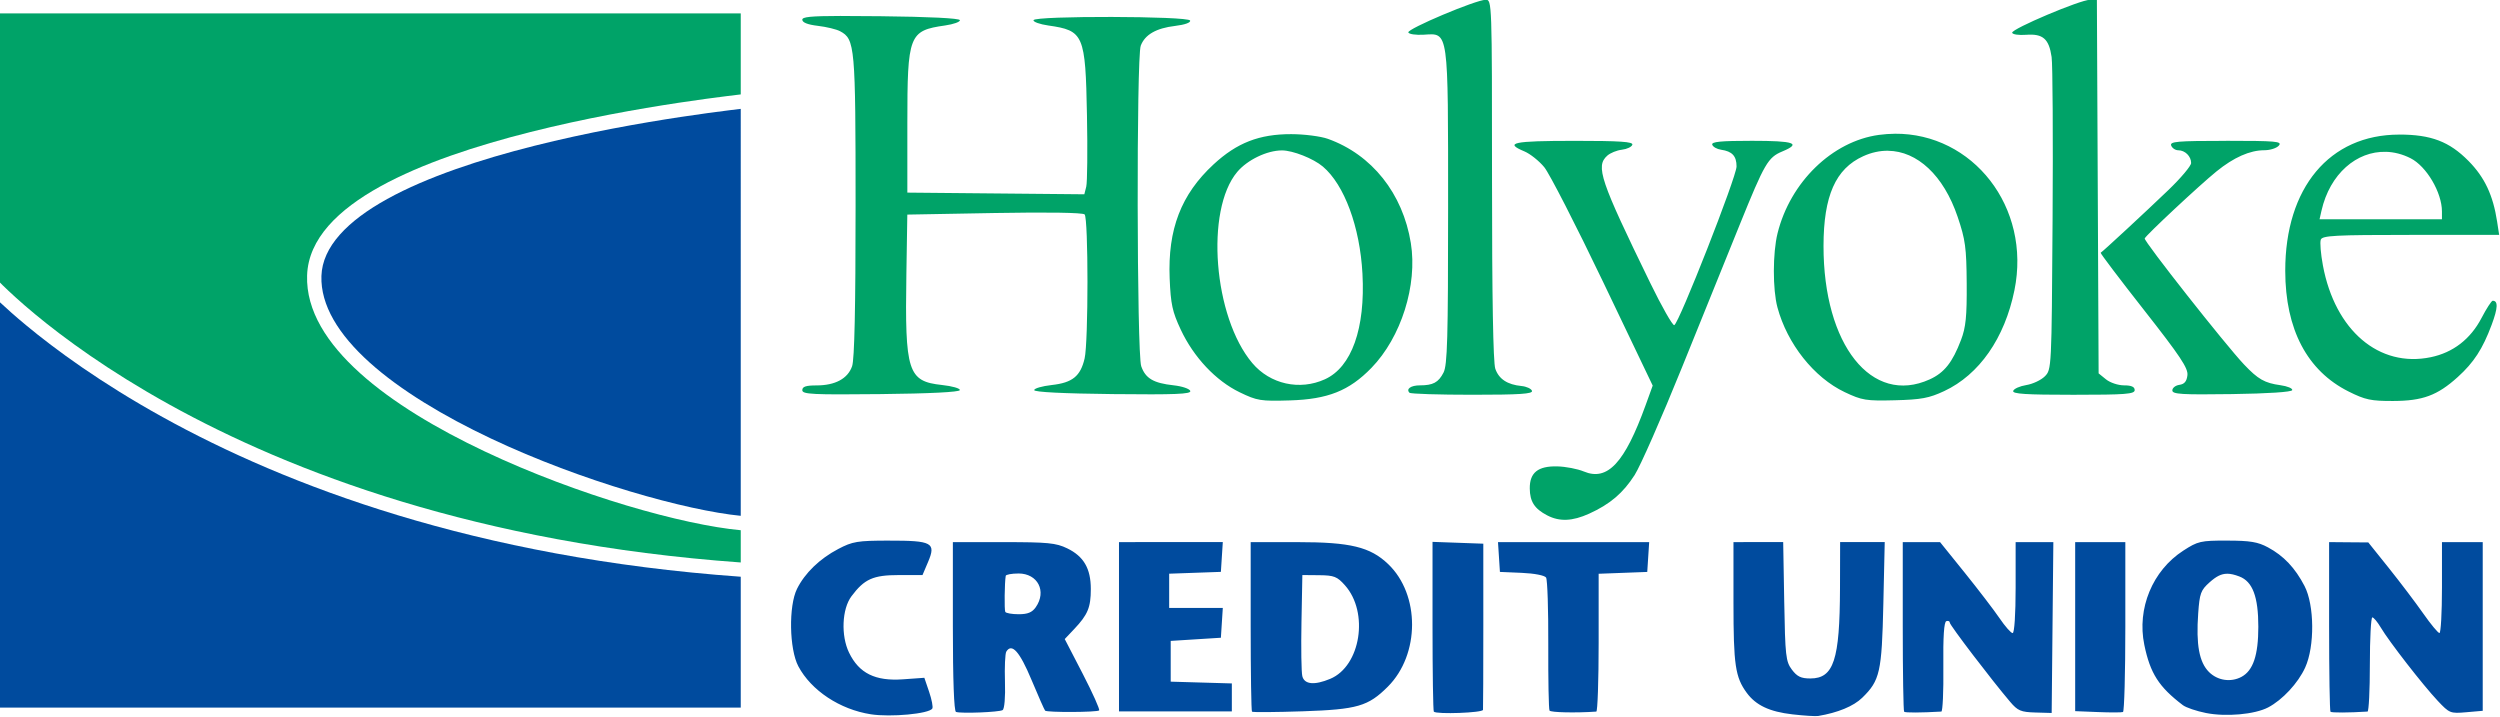 <?xml version="1.0" encoding="UTF-8" standalone="no"?>
<svg
   xmlns:dc="http://purl.org/dc/elements/1.1/"
   xmlns:cc="http://creativecommons.org/ns#"
   xmlns:rdf="http://www.w3.org/1999/02/22-rdf-syntax-ns#"
   xmlns:svg="http://www.w3.org/2000/svg"
   xmlns="http://www.w3.org/2000/svg"
   id="svg4812"
   version="1.1"
   viewBox="0 0 84.414 24.195"
   height="24.195mm"
   width="84.414mm">
  <defs
     id="defs4806" />
  <g
     transform="translate(-35.894,-25.034)"
     id="layer1">
    <g
       transform="matrix(0.833,0,0,0.833,17.434,-0.157)"
       id="g5460">
      <path
         id="path5431"
         style="fill:#00a368;fill-opacity:1;stroke-width:0.127"
         d="m 118.873,36.395 c 0.331,0.009 0.67,0.093 1.001,0.261 0.645,0.326 1.271,1.388 1.271,2.157 v 0.315 h -2.48 -2.481 l 0.079,-0.349 c 0.34,-1.494 1.427,-2.417 2.609,-2.383 z m -20.182,-0.042 c 1.179,0.012 2.252,0.989 2.823,2.678 0.313,0.925 0.357,1.247 0.367,2.702 0.009,1.335 -0.035,1.774 -0.23,2.287 -0.347,0.914 -0.679,1.331 -1.271,1.6 -2.349,1.067 -4.308,-1.398 -4.303,-5.413 0.003,-2.027 0.488,-3.125 1.607,-3.633 0.338,-0.154 0.677,-0.226 1.007,-0.223 z m -24.565,-0.015 c 0.438,0 1.274,0.33 1.657,0.655 0.872,0.739 1.503,2.445 1.605,4.342 0.12,2.221 -0.438,3.789 -1.523,4.281 -1.024,0.465 -2.219,0.198 -2.941,-0.656 -1.575,-1.863 -1.917,-6.199 -0.612,-7.75 0.412,-0.489 1.207,-0.872 1.813,-0.872 z M 112.396,35.951 c -1.991,0 -2.289,0.026 -2.226,0.191 0.04,0.105 0.17,0.191 0.288,0.191 0.274,0 0.52,0.244 0.52,0.516 0,0.116 -0.415,0.609 -0.921,1.095 -0.928,0.891 -2.661,2.496 -2.746,2.543 -0.025,0.014 0.765,1.058 1.756,2.32 1.47,1.873 1.794,2.359 1.761,2.644 -0.029,0.25 -0.121,0.361 -0.326,0.39 -0.157,0.022 -0.286,0.124 -0.286,0.225 0,0.156 0.373,0.179 2.415,0.15 1.475,-0.021 2.427,-0.084 2.446,-0.162 0.017,-0.07 -0.197,-0.159 -0.477,-0.198 -0.646,-0.09 -0.906,-0.238 -1.478,-0.841 -0.745,-0.786 -4.07,-5.004 -4.026,-5.109 0.057,-0.137 2.221,-2.158 2.909,-2.716 0.701,-0.569 1.356,-0.859 1.94,-0.859 0.238,0 0.504,-0.086 0.591,-0.191 0.14,-0.168 -0.112,-0.191 -2.141,-0.191 z m -26.441,0 c -2.467,0 -2.836,0.079 -2.002,0.427 0.232,0.097 0.594,0.385 0.804,0.64 0.21,0.255 1.285,2.351 2.389,4.658 l 2.007,4.195 -0.286,0.79 c -0.849,2.346 -1.545,3.094 -2.506,2.692 -0.253,-0.106 -0.738,-0.199 -1.077,-0.207 -0.783,-0.018 -1.12,0.254 -1.114,0.897 0.005,0.531 0.192,0.821 0.707,1.089 0.499,0.26 1.02,0.239 1.7,-0.069 0.844,-0.383 1.375,-0.834 1.844,-1.567 0.231,-0.361 1.09,-2.313 1.909,-4.338 0.819,-2.024 1.878,-4.641 2.353,-5.815 1.008,-2.488 1.142,-2.719 1.722,-2.962 0.789,-0.33 0.498,-0.432 -1.228,-0.432 -1.273,0 -1.65,0.037 -1.61,0.159 0.029,0.087 0.191,0.179 0.36,0.203 0.448,0.064 0.625,0.256 0.625,0.678 0,0.417 -2.336,6.369 -2.525,6.432 -0.066,0.022 -0.505,-0.749 -0.975,-1.714 -2.031,-4.167 -2.22,-4.725 -1.742,-5.155 0.122,-0.11 0.39,-0.219 0.594,-0.242 0.204,-0.023 0.395,-0.114 0.424,-0.201 0.041,-0.123 -0.49,-0.159 -2.373,-0.159 z m 33.457,-0.254 c -2.824,2e-6 -4.623,2.153 -4.619,5.525 0.003,2.367 0.887,4.049 2.568,4.889 0.674,0.337 0.908,0.387 1.803,0.384 1.198,-0.003 1.796,-0.224 2.62,-0.969 0.655,-0.592 1.011,-1.141 1.376,-2.119 0.254,-0.681 0.267,-0.976 0.042,-0.975 -0.048,1.28e-4 -0.252,0.315 -0.453,0.7 -0.447,0.856 -1.154,1.402 -2.059,1.589 -2.094,0.435 -3.878,-1.083 -4.37,-3.718 -0.088,-0.471 -0.127,-0.943 -0.086,-1.048 0.063,-0.165 0.577,-0.192 3.652,-0.192 h 3.578 l -0.083,-0.54 c -0.164,-1.07 -0.505,-1.794 -1.158,-2.456 -0.779,-0.789 -1.52,-1.071 -2.813,-1.071 z m -44.904,-0.018 c -1.303,-0.003 -2.208,0.349 -3.156,1.226 -1.317,1.219 -1.86,2.631 -1.779,4.623 0.043,1.044 0.108,1.346 0.45,2.076 0.524,1.118 1.421,2.071 2.387,2.538 0.709,0.343 0.851,0.366 2.033,0.33 1.542,-0.046 2.406,-0.39 3.309,-1.319 1.205,-1.24 1.872,-3.352 1.597,-5.059 -0.324,-2.01 -1.579,-3.587 -3.363,-4.225 -0.289,-0.103 -0.954,-0.189 -1.479,-0.19 z m 24.457,-0.016 c -0.21,0.002 -0.424,0.017 -0.641,0.046 -1.891,0.257 -3.597,1.913 -4.111,3.991 -0.197,0.797 -0.199,2.276 -0.004,3.001 0.399,1.48 1.482,2.845 2.728,3.436 h 2.54e-4 c 0.701,0.332 0.865,0.359 2.033,0.329 1.071,-0.027 1.385,-0.086 1.998,-0.372 1.421,-0.665 2.451,-2.143 2.847,-4.085 0.689,-3.378 -1.694,-6.373 -4.851,-6.347 z M 56.253,30.888 c -1.263,0.002 -1.571,0.043 -1.571,0.151 0,0.115 0.216,0.201 0.632,0.25 0.347,0.041 0.753,0.139 0.9,0.218 0.605,0.324 0.628,0.589 0.628,7.09 0,4.126 -0.045,6.215 -0.141,6.489 -0.175,0.503 -0.685,0.778 -1.441,0.778 -0.432,0 -0.578,0.049 -0.578,0.193 0,0.168 0.407,0.188 3.177,0.159 1.984,-0.021 3.189,-0.081 3.209,-0.161 0.017,-0.07 -0.309,-0.164 -0.725,-0.208 -1.383,-0.148 -1.505,-0.53 -1.442,-4.493 l 0.038,-2.414 3.533,-0.064 c 2.153,-0.039 3.58,-0.016 3.654,0.057 0.154,0.154 0.154,5.175 -5.08e-4,5.839 -0.167,0.719 -0.493,0.983 -1.331,1.076 -0.394,0.044 -0.714,0.137 -0.712,0.207 0.002,0.08 1.177,0.139 3.192,0.161 2.529,0.027 3.177,6.36e-4 3.135,-0.127 -0.029,-0.089 -0.334,-0.192 -0.678,-0.229 -0.815,-0.089 -1.139,-0.28 -1.311,-0.774 -0.179,-0.514 -0.197,-12.527 -0.019,-12.994 0.17,-0.447 0.626,-0.709 1.392,-0.8 0.395,-0.047 0.637,-0.134 0.609,-0.218 -0.061,-0.184 -6.301,-0.199 -6.348,-0.015 -0.017,0.069 0.253,0.166 0.6,0.216 1.438,0.206 1.505,0.361 1.567,3.639 0.027,1.42 0.014,2.722 -0.029,2.893 l -0.078,0.31 -3.587,-0.034 -3.587,-0.034 v -2.796 c 0,-3.603 0.064,-3.77 1.529,-3.979 0.347,-0.05 0.617,-0.147 0.6,-0.216 -0.019,-0.077 -1.252,-0.138 -3.209,-0.159 -0.658,-0.007 -1.185,-0.011 -1.606,-0.01 z m 50.624,-0.655 c -0.392,6.4e-5 -3.175,1.178 -3.153,1.334 0.01,0.07 0.265,0.108 0.567,0.085 0.68,-0.051 0.925,0.163 1.032,0.901 0.043,0.296 0.061,3.268 0.039,6.603 -0.039,6.031 -0.04,6.066 -0.315,6.341 -0.152,0.152 -0.49,0.311 -0.752,0.353 -0.262,0.043 -0.5,0.149 -0.529,0.236 -0.041,0.123 0.505,0.158 2.436,0.158 2.127,0 2.488,-0.028 2.488,-0.191 0,-0.132 -0.133,-0.191 -0.431,-0.191 -0.237,0 -0.566,-0.109 -0.731,-0.243 l -0.3,-0.243 -0.035,-7.573 -0.035,-7.572 z m -24.493,0 c -0.393,0 -3.185,1.178 -3.137,1.323 0.024,0.071 0.307,0.112 0.629,0.092 1.012,-0.062 0.984,-0.262 0.984,7.035 0,5.283 -0.03,6.361 -0.186,6.662 -0.207,0.401 -0.424,0.517 -0.961,0.517 -0.364,0 -0.57,0.148 -0.417,0.3 0.045,0.045 1.191,0.081 2.549,0.081 1.917,0 2.456,-0.035 2.415,-0.159 -0.029,-0.087 -0.219,-0.175 -0.423,-0.195 -0.575,-0.056 -0.919,-0.282 -1.064,-0.7 -0.087,-0.249 -0.133,-2.917 -0.133,-7.67 0,-7.216 -0.003,-7.288 -0.255,-7.288 z" />
      <path
         id="path5368"
         style="fill:#004b9e;fill-opacity:1;stroke-width:0.127"
         d="m 74.952,53.551 0.683,0.006 c 0.603,0.006 0.726,0.054 1.042,0.408 0.983,1.1 0.64,3.277 -0.596,3.793 -0.641,0.268 -1.048,0.229 -1.131,-0.11 -0.039,-0.157 -0.054,-1.144 -0.034,-2.192 z m 37.486,-0.054 c 0.145,-3.81e-4 0.303,0.038 0.496,0.112 0.536,0.204 0.768,0.818 0.768,2.039 0,1.153 -0.21,1.776 -0.683,2.03 -0.433,0.231 -0.969,0.151 -1.318,-0.198 -0.396,-0.396 -0.527,-1.109 -0.436,-2.377 0.058,-0.813 0.104,-0.938 0.463,-1.259 0.265,-0.236 0.468,-0.346 0.71,-0.346 z m -48.993,-0.01 c 0.784,0 1.153,0.722 0.699,1.37 -0.147,0.209 -0.325,0.282 -0.691,0.282 -0.271,0 -0.516,-0.043 -0.543,-0.095 -0.043,-0.082 -0.029,-1.191 0.018,-1.461 0.009,-0.052 0.242,-0.095 0.517,-0.095 z m 4.074,-1.271 v 3.431 l 2.55e-4,3.431 h 2.287 2.287 v -0.567 -0.567 l -1.239,-0.036 -1.239,-0.036 V 57.046 56.22 l 1.017,-0.064 1.017,-0.064 0.039,-0.604 0.039,-0.604 h -1.087 -1.087 v -0.694 -0.694 l 1.048,-0.037 1.048,-0.037 0.039,-0.604 0.039,-0.604 h -2.104 z m 49.052,-2.54e-4 v 3.41 c 0,1.875 0.025,3.435 0.056,3.466 0.044,0.044 0.734,0.041 1.501,-0.007 0.052,-0.003 0.095,-0.864 0.095,-1.912 0,-1.048 0.045,-1.906 0.1,-1.906 0.055,0 0.209,0.186 0.343,0.412 0.331,0.561 1.705,2.329 2.307,2.969 0.476,0.506 0.512,0.521 1.158,0.464 l 0.667,-0.058 v -3.419 -3.419 h -0.826 -0.826 v 1.843 c 0,1.013 -0.046,1.843 -0.102,1.843 -0.056,0 -0.352,-0.357 -0.658,-0.794 -0.306,-0.437 -0.932,-1.263 -1.391,-1.837 l -0.835,-1.042 -0.794,-0.006 z m -10.293,0 v 3.426 3.426 l 0.921,0.037 c 0.507,0.021 0.964,0.02 1.017,-0.002 0.052,-0.022 0.095,-1.58 0.095,-3.463 v -3.424 h -1.017 z m -6.989,0 v 3.41 c 0,1.875 0.025,3.435 0.056,3.466 0.044,0.044 0.682,0.041 1.507,-0.007 0.056,-0.003 0.093,-0.819 0.082,-1.812 -0.013,-1.221 0.026,-1.821 0.121,-1.853 0.077,-0.026 0.14,0.002 0.14,0.061 0,0.102 1.7,2.331 2.448,3.21 0.308,0.362 0.434,0.415 1.017,0.432 l 0.665,0.019 0.034,-3.462 0.034,-3.462 h -0.764 -0.765 v 1.843 c 0,1.082 -0.05,1.843 -0.121,1.843 -0.067,0 -0.306,-0.272 -0.532,-0.604 -0.226,-0.332 -0.861,-1.161 -1.41,-1.843 l -0.999,-1.239 h -0.756 z m -6.862,0 v 2.459 c 0,2.52 0.073,3.016 0.537,3.649 0.371,0.506 0.925,0.768 1.853,0.874 0.468,0.054 0.937,0.083 1.042,0.066 0.799,-0.133 1.435,-0.396 1.788,-0.74 0.717,-0.699 0.793,-1.036 0.855,-3.799 l 0.056,-2.51 h -0.904 -0.904 l -0.005,1.874 c -0.009,2.909 -0.254,3.654 -1.202,3.654 -0.379,0 -0.537,-0.076 -0.749,-0.358 -0.246,-0.33 -0.271,-0.552 -0.31,-2.764 l -0.042,-2.406 h -1.007 z m -9.545,0 0.039,0.604 0.039,0.604 0.886,0.038 c 0.509,0.022 0.928,0.103 0.985,0.191 0.055,0.084 0.095,1.309 0.089,2.723 -0.005,1.414 0.017,2.614 0.051,2.669 0.047,0.077 1.056,0.099 1.896,0.041 0.052,-0.004 0.095,-1.262 0.095,-2.797 v -2.79 l 0.985,-0.037 0.985,-0.037 0.039,-0.604 0.039,-0.604 h -3.064 z m -10.025,0 v 3.41 c 0,1.875 0.024,3.434 0.053,3.463 0.029,0.029 0.958,0.022 2.065,-0.015 2.205,-0.075 2.644,-0.202 3.441,-0.998 1.305,-1.305 1.311,-3.73 0.013,-4.97 -0.727,-0.694 -1.53,-0.889 -3.669,-0.889 z m -12.072,0 v 3.421 c 0,2.155 0.047,3.436 0.127,3.463 0.212,0.071 1.753,0.01 1.89,-0.075 0.075,-0.047 0.115,-0.526 0.095,-1.153 -0.019,-0.59 0.006,-1.138 0.054,-1.217 0.223,-0.361 0.541,-0.006 1.021,1.143 0.276,0.659 0.524,1.221 0.553,1.25 0.077,0.077 2.111,0.068 2.189,-0.01 0.037,-0.037 -0.262,-0.703 -0.663,-1.48 l -0.731,-1.412 0.386,-0.408 c 0.549,-0.58 0.671,-0.875 0.671,-1.619 0,-0.832 -0.287,-1.326 -0.959,-1.651 -0.452,-0.219 -0.786,-0.251 -2.576,-0.251 z m 19.443,-0.01 v 3.415 c 0,1.878 0.024,3.439 0.053,3.468 0.115,0.115 1.981,0.046 1.993,-0.074 0.007,-0.07 0.013,-1.614 0.013,-3.431 l -5.08e-4,-3.304 -1.029,-0.037 z m -22.036,-0.051 c -1.277,0.002 -1.471,0.034 -2.052,0.339 -0.753,0.395 -1.353,0.975 -1.672,1.616 -0.345,0.692 -0.315,2.445 0.053,3.139 0.52,0.981 1.686,1.753 2.943,1.947 0.803,0.124 2.357,-0.021 2.488,-0.233 0.036,-0.058 -0.022,-0.363 -0.129,-0.677 l -0.194,-0.57 -0.869,0.062 c -1.122,0.08 -1.779,-0.245 -2.183,-1.081 -0.334,-0.689 -0.288,-1.77 0.097,-2.285 0.523,-0.7 0.88,-0.86 1.917,-0.86 h 0.963 l 0.226,-0.532 c 0.331,-0.778 0.169,-0.867 -1.587,-0.864 z m 54.247,-10e-4 c -1.076,-8.89e-4 -1.186,0.024 -1.779,0.408 -1.247,0.805 -1.884,2.344 -1.58,3.817 0.239,1.159 0.59,1.707 1.563,2.446 0.129,0.098 0.55,0.241 0.936,0.318 0.813,0.162 1.977,0.058 2.52,-0.226 0.581,-0.304 1.215,-0.986 1.502,-1.617 0.391,-0.857 0.377,-2.528 -0.026,-3.304 -0.382,-0.735 -0.845,-1.225 -1.482,-1.567 -0.412,-0.222 -0.725,-0.273 -1.655,-0.274 z" />
      <path
         style="opacity:1;fill:#00a368;fill-opacity:1;stroke:none;stroke-width:0.953;stroke-linecap:butt;stroke-linejoin:round;stroke-miterlimit:4;stroke-dasharray:none;stroke-dashoffset:0;stroke-opacity:1;paint-order:fill markers stroke"
         d="M 22.155,30.785 V 41.689 c 0.041,0.041 0.062,0.064 0.112,0.113 0.286,0.279 0.72,0.682 1.31,1.171 1.179,0.977 2.978,2.298 5.45,3.667 4.916,2.722 12.494,5.633 23.16,6.401 V 51.734 C 49.873,51.522 45.596,50.329 41.814,48.542 39.875,47.625 38.074,46.555 36.751,45.363 35.429,44.171 34.563,42.839 34.609,41.408 c 0.048,-1.496 1.275,-2.674 2.967,-3.61 1.693,-0.935 3.898,-1.654 6.092,-2.207 2.194,-0.553 4.374,-0.937 6.003,-1.184 0.814,-0.123 1.49,-0.212 1.961,-0.271 0.235,-0.029 0.418,-0.051 0.541,-0.066 0.006,-7.62e-4 0.008,-0.001 0.014,-0.002 v -3.283 z"
         id="path5390" />
      <path
         style="opacity:1;fill:#004b9e;fill-opacity:1;stroke:none;stroke-width:0.953;stroke-linecap:butt;stroke-linejoin:round;stroke-miterlimit:4;stroke-dasharray:none;stroke-dashoffset:0;stroke-opacity:1;paint-order:fill markers stroke"
         d="m 52.187,34.654 c -0.121,0.014 -0.275,0.033 -0.484,0.059 -0.466,0.058 -1.137,0.147 -1.945,0.269 -1.616,0.245 -3.781,0.626 -5.948,1.172 -2.167,0.546 -4.338,1.26 -5.953,2.153 -1.615,0.893 -2.629,1.937 -2.667,3.12 -0.038,1.183 0.694,2.373 1.95,3.505 1.256,1.132 3.017,2.184 4.923,3.085 3.687,1.743 7.937,2.918 10.124,3.133 z"
         id="path5388" />
      <path
         style="opacity:1;fill:#004b9e;fill-opacity:1;stroke:none;stroke-width:0.953;stroke-linecap:butt;stroke-linejoin:round;stroke-miterlimit:4;stroke-dasharray:none;stroke-dashoffset:0;stroke-opacity:1;paint-order:fill markers stroke"
         d="M 22.155,42.491 V 58.925 H 52.187 V 53.619 C 41.415,52.85 33.737,49.908 28.748,47.145 26.242,45.757 24.413,44.416 23.209,43.417 22.777,43.059 22.429,42.747 22.155,42.491 Z"
         id="rect5370" />
    </g>
  </g>
</svg>
